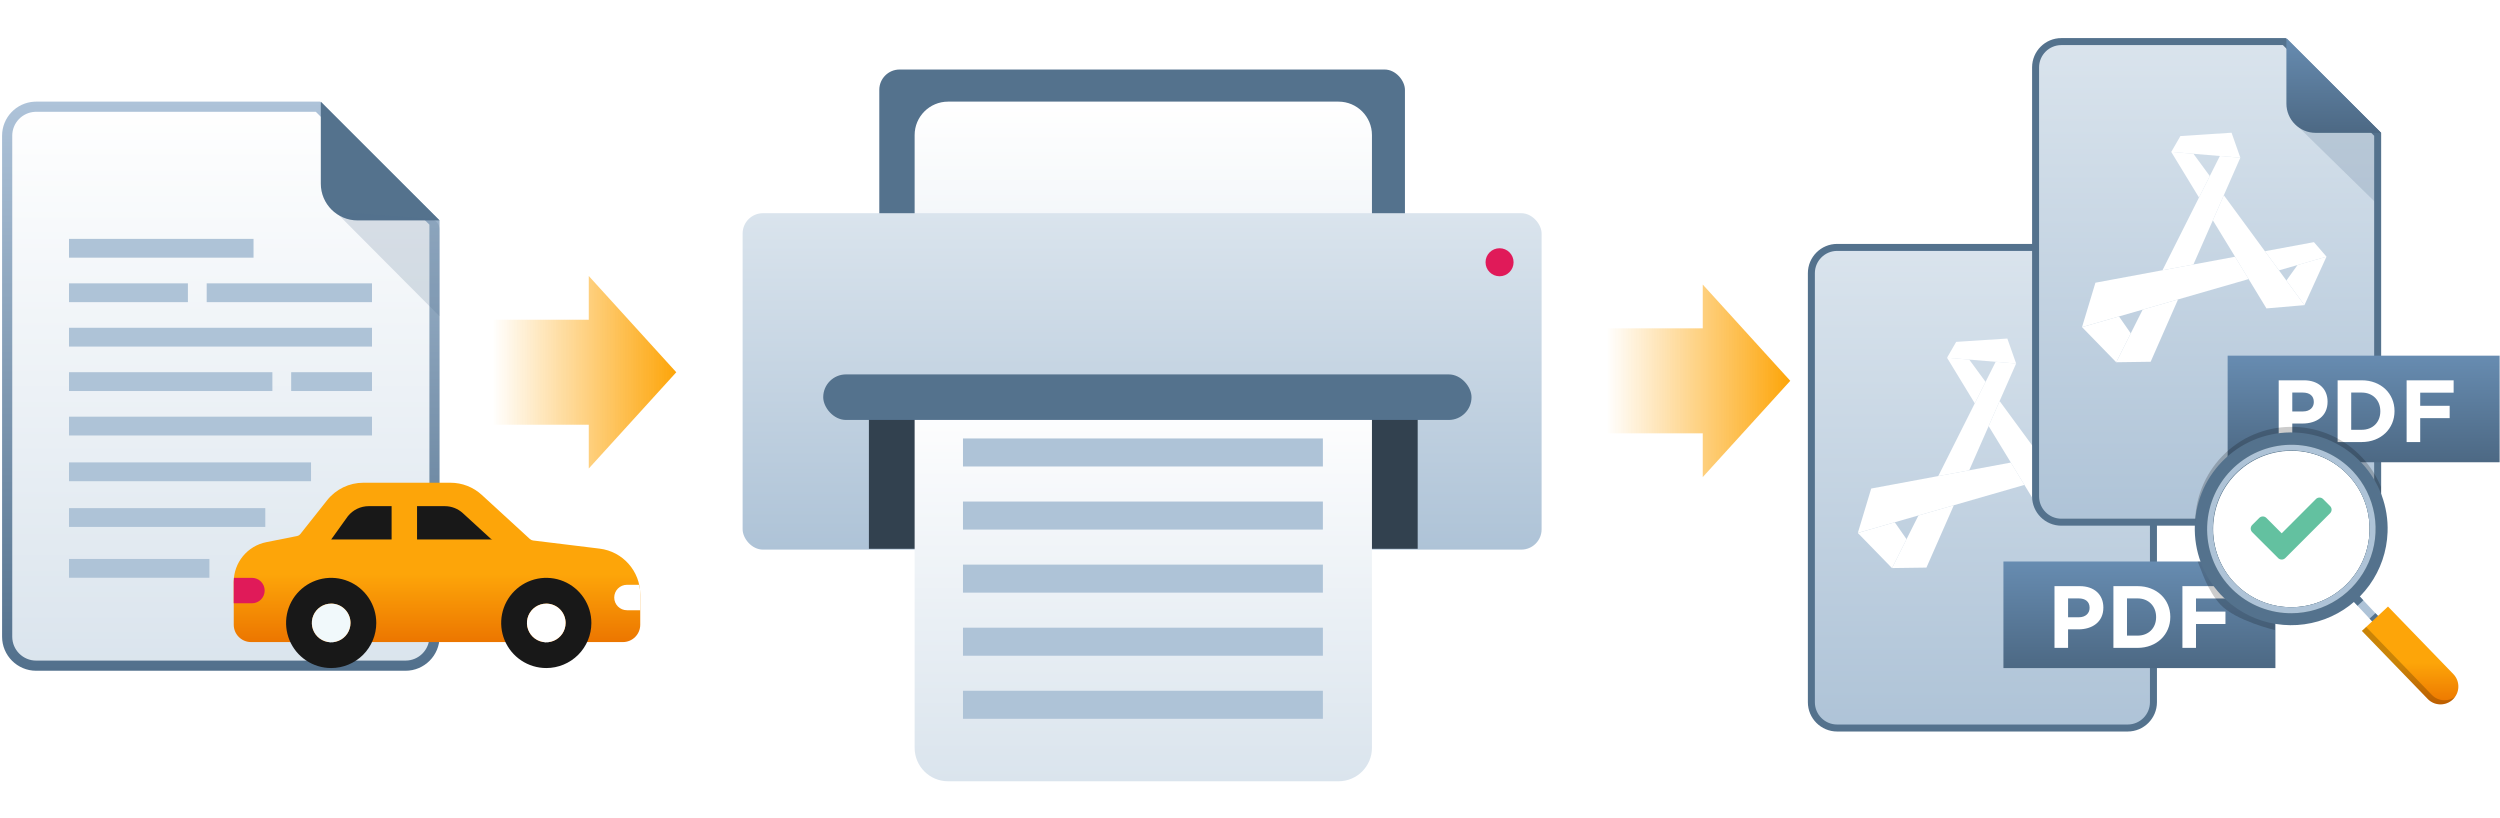 <svg width="492" height="161" viewBox="0 0 492 161" fill="none" xmlns="http://www.w3.org/2000/svg">
<rect x="173.045" y="13.682" width="103.448" height="75.862" rx="4" fill="#54728D"/>
<path d="M180 26.581C180 22.947 182.946 20.001 186.58 20.001H263.42C267.054 20.001 270 22.947 270 26.581V89.42C270 93.055 267.054 96.001 263.42 96.001H186.58C182.946 96.001 180 93.055 180 89.42V26.581Z" fill="url(#paint0_linear_32501_23946)"/>
<rect x="146.148" y="41.958" width="157.241" height="66.207" rx="4" fill="url(#paint1_linear_32501_23946)"/>
<rect x="171" y="82.001" width="108" height="26" fill="#32414F"/>
<path d="M180 77.753H270V147.172C270 150.807 267.054 153.753 263.42 153.753H186.58C182.946 153.753 180 150.807 180 147.172V77.753Z" fill="url(#paint2_linear_32501_23946)"/>
<path d="M189.514 89.046H260.343" stroke="#AEC3D7" stroke-width="5.517"/>
<path d="M189.514 101.462H260.343" stroke="#AEC3D7" stroke-width="5.517"/>
<path d="M189.514 113.874H260.343" stroke="#AEC3D7" stroke-width="5.517"/>
<path d="M189.514 126.288H260.343" stroke="#AEC3D7" stroke-width="5.517"/>
<path d="M189.514 138.702H260.343" stroke="#AEC3D7" stroke-width="5.517"/>
<rect x="162.01" y="73.682" width="127.586" height="8.965" rx="4.483" fill="#54728D"/>
<circle cx="295.114" cy="51.611" r="2.759" fill="#E01A59"/>
<path d="M361.555 48.69H405.429L423.798 66.939V138.197C423.798 141.001 421.525 143.274 418.721 143.274H361.555C358.751 143.274 356.478 141.001 356.478 138.197V53.767C356.478 50.963 358.751 48.69 361.555 48.69Z" fill="url(#paint3_linear_32501_23946)" stroke="#54728D" stroke-width="1.378"/>
<path d="M407.777 65.073C408.757 65.65 409.351 65.91 410.428 66.184L423.209 66.184V80.186L407.777 65.073Z" fill="#54728D" fill-opacity="0.2"/>
<path d="M408.025 92.666L405.838 95.71L409.387 100.555L413.729 91.016L408.025 92.662V92.666Z" fill="white"/>
<path d="M387.538 70.764L383.174 70.399L388.637 79.377L390.762 75.152L387.542 70.764H387.538Z" fill="white"/>
<path d="M409.386 100.555L405.837 95.709L404.376 93.713L401.613 89.945L393.527 78.93L391.365 83.864L395.744 91.041H395.729L398.408 95.436L401.912 101.2L409.39 100.558H409.386V100.555Z" fill="white"/>
<path d="M372.896 102.788L365.621 104.888L372.35 111.803L375.209 106.113L372.896 102.792V102.788Z" fill="white"/>
<path d="M387.538 92.56L381.451 93.689L368.255 96.143L365.621 104.877L372.896 102.778L377.551 101.438L384.513 99.434L398.406 95.427L395.727 91.032L387.538 92.556V92.56Z" fill="white"/>
<path d="M411.258 88.159L401.615 89.945L404.378 93.713L408.03 92.665L413.734 91.019L411.262 88.163L411.258 88.159Z" fill="white"/>
<path d="M396.775 71.539L392.747 71.204L390.762 75.152L388.637 79.377L381.451 93.688L387.538 92.558L391.364 83.857L393.525 78.923L396.775 71.536V71.539Z" fill="white"/>
<path d="M377.551 101.442L375.209 106.106L372.35 111.796L379.123 111.701L384.512 99.438L377.551 101.442Z" fill="white"/>
<path d="M395.045 66.624L384.978 67.28L383.174 70.406L396.775 71.543L395.045 66.624Z" fill="white"/>
<path d="M447.801 110.503H394.275V131.479H447.801V110.503Z" fill="url(#paint4_linear_32501_23946)"/>
<path d="M404.324 127.503V115.351H409.289C412.188 115.351 413.941 117.052 413.941 119.552V119.587C413.941 122.417 411.754 123.857 409.028 123.857H406.997V127.503H404.324ZM406.997 121.479H409.115C410.452 121.479 411.233 120.681 411.233 119.639V119.604C411.233 118.406 410.4 117.764 409.063 117.764H406.997V121.479ZM415.919 127.503V115.351H420.659C424.478 115.351 427.116 117.972 427.116 121.392V121.427C427.116 124.847 424.478 127.503 420.659 127.503H415.919ZM420.659 117.764H418.593V125.09H420.659C422.829 125.09 424.322 123.614 424.322 121.462V121.427C424.322 119.274 422.829 117.764 420.659 117.764ZM429.499 127.503V115.351H438.751V117.781H432.172V120.368H437.97V122.798H432.172V127.503H429.499Z" fill="white"/>
<path d="M424.484 66.653H411.604C408.419 66.653 405.838 64.071 405.838 60.887V48.001L424.484 66.653Z" fill="url(#paint5_linear_32501_23946)"/>
<path d="M405.68 8.184H449.554L467.923 26.434V97.691C467.923 100.495 465.65 102.769 462.846 102.769H405.68C402.876 102.768 400.603 100.495 400.603 97.691V13.261C400.603 10.457 402.876 8.184 405.68 8.184Z" fill="url(#paint6_linear_32501_23946)" stroke="#54728D" stroke-width="1.378"/>
<path d="M451.902 24.567C452.882 25.145 453.476 25.404 454.553 25.678L467.334 25.678V39.68L451.902 24.567Z" fill="#54728D" fill-opacity="0.2"/>
<path d="M452.15 52.16L449.963 55.205L453.512 60.05L457.854 50.511L452.15 52.157V52.16Z" fill="white"/>
<path d="M431.663 30.259L427.299 29.894L432.762 38.872L434.887 34.646L431.667 30.259H431.663Z" fill="white"/>
<path d="M453.511 60.049L449.962 55.204L448.501 53.207L445.738 49.44L437.652 38.425L435.49 43.358L439.869 50.536H439.854L442.533 54.931L446.037 60.695L453.515 60.053H453.511V60.049Z" fill="white"/>
<path d="M417.021 62.28L409.746 64.38L416.475 71.295L419.334 65.605L417.021 62.284V62.28Z" fill="white"/>
<path d="M431.663 52.054L425.576 53.183L412.38 55.637L409.746 64.372L417.021 62.272L421.676 60.932L428.638 58.929L442.531 54.921L439.852 50.526L431.663 52.05V52.054Z" fill="white"/>
<path d="M455.383 47.654L445.74 49.44L448.503 53.207L452.155 52.159L457.859 50.513L455.387 47.657L455.383 47.654Z" fill="white"/>
<path d="M440.9 31.034L436.872 30.698L434.887 34.647L432.762 38.872L425.576 53.182L431.663 52.053L435.489 43.352L437.65 38.418L440.9 31.03V31.034Z" fill="white"/>
<path d="M421.676 60.937L419.334 65.601L416.475 71.291L423.248 71.195L428.637 58.933L421.676 60.937Z" fill="white"/>
<path d="M439.17 26.118L429.103 26.775L427.299 29.901L440.9 31.037L439.17 26.118Z" fill="white"/>
<path d="M491.926 69.995H438.4V90.972H491.926V69.995Z" fill="url(#paint7_linear_32501_23946)"/>
<path d="M448.449 86.995V74.843H453.414C456.313 74.843 458.066 76.544 458.066 79.044V79.079C458.066 81.909 455.879 83.35 453.153 83.35H451.122V86.995H448.449ZM451.122 80.971H453.24C454.577 80.971 455.358 80.173 455.358 79.131V79.096C455.358 77.899 454.525 77.256 453.188 77.256H451.122V80.971ZM460.044 86.995V74.843H464.784C468.603 74.843 471.241 77.465 471.241 80.885V80.919C471.241 84.339 468.603 86.995 464.784 86.995H460.044ZM464.784 77.256H462.718V84.582H464.784C466.954 84.582 468.447 83.106 468.447 80.954V80.919C468.447 78.767 466.954 77.256 464.784 77.256ZM473.624 86.995V74.843H482.876V77.274H476.297V79.86H482.095V82.291H476.297V86.995H473.624Z" fill="white"/>
<path d="M468.609 26.147H455.729C452.544 26.147 449.963 23.566 449.963 20.381V7.495L468.609 26.147Z" fill="url(#paint8_linear_32501_23946)"/>
<g opacity="0.2" filter="url(#filter0_f_32501_23946)">
<path d="M437 119.001C439.948 122.156 447.702 124.001 447.702 124.001L447.713 110.501H432.5C433.354 112.476 434.436 116.257 437 119.001Z" fill="black"/>
<path d="M438.033 89.092C434.352 92.525 432.187 97.28 432.012 102.31C432.003 102.541 432 102.771 432 103.001H468.581V95.855C467.71 93.7 466.446 91.723 464.854 90.026C457.717 82.373 445.683 81.955 438.033 89.092Z" fill="black"/>
</g>
<g clip-path="url(#clip0_32501_23946)">
<path d="M468.516 121.793L467.366 122.865L463.954 119.207L462.742 117.907L463.892 116.835L465.103 118.135L468.516 121.793Z" fill="#AEC3D7"/>
<path d="M465.103 118.136C464.92 118.321 464.731 118.503 464.54 118.683C464.348 118.862 464.152 119.038 463.954 119.207L462.742 117.907L463.895 116.835L465.103 118.136ZM468.7 121.966C468.517 122.152 468.328 122.334 468.136 122.513C467.945 122.693 467.749 122.869 467.551 123.037L466.339 121.738L467.492 120.666L468.7 121.966Z" fill="#54728D"/>
<path d="M469.874 104.73C469.741 108.48 468.499 112.106 466.306 115.151C464.114 118.195 461.067 120.522 457.553 121.836C454.039 123.151 450.214 123.394 446.561 122.536C442.908 121.678 439.592 119.756 437.031 117.014C433.598 113.333 431.768 108.44 431.943 103.41C432.118 98.379 434.284 93.625 437.964 90.192C445.615 83.054 457.649 83.472 464.786 91.125C466.492 92.944 467.82 95.083 468.693 97.418C469.566 99.753 469.968 102.239 469.874 104.73Z" fill="#54728D"/>
<path d="M466.328 104.61C466.189 108.605 464.505 112.389 461.632 115.167C458.758 117.945 454.918 119.5 450.921 119.503C450.739 119.503 450.556 119.5 450.371 119.494C449.413 119.461 448.46 119.339 447.524 119.132C445.741 118.736 444.044 118.023 442.514 117.027C441.456 116.338 440.486 115.522 439.626 114.598C436.866 111.6 435.405 107.633 435.56 103.561C435.715 99.49 437.475 95.645 440.454 92.866C443.433 90.087 447.391 88.599 451.464 88.727C455.536 88.856 459.392 90.589 462.191 93.55C462.808 94.211 463.366 94.924 463.86 95.682C464.856 97.211 465.57 98.907 465.967 100.688C466.253 101.975 466.375 103.293 466.328 104.61Z" fill="white"/>
<path d="M458.86 100.302C458.86 100.045 458.757 99.788 458.572 99.603L457.176 98.206C456.991 98.021 456.734 97.919 456.477 97.919C456.22 97.919 455.964 98.021 455.779 98.206L449.041 104.955L446.021 101.925C445.836 101.74 445.579 101.637 445.322 101.637C445.066 101.637 444.809 101.74 444.624 101.925L443.227 103.321C443.042 103.506 442.939 103.763 442.939 104.02C442.939 104.277 443.042 104.533 443.227 104.718L448.342 109.833C448.527 110.018 448.784 110.121 449.041 110.121C449.297 110.121 449.554 110.018 449.739 109.833L458.572 101C458.757 100.815 458.86 100.558 458.86 100.302Z" fill="#63C1A0"/>
<path d="M482.693 137.673C482.044 138.281 481.188 138.618 480.299 138.617H480.174C479.714 138.602 479.261 138.497 478.842 138.306C478.423 138.116 478.046 137.845 477.732 137.508L464.822 124.161L469.958 119.368L482.865 132.708C483.5 133.39 483.837 134.296 483.805 135.226C483.773 136.157 483.373 137.037 482.693 137.673Z" fill="url(#paint9_linear_32501_23946)"/>
<path opacity="0.2" d="M483.149 137.155C482.825 137.608 482.397 137.978 481.901 138.233C481.406 138.488 480.856 138.622 480.299 138.622H480.174C479.714 138.607 479.261 138.501 478.842 138.31C478.423 138.119 478.045 137.847 477.732 137.509L464.822 124.162L465.654 123.386L478.537 136.702C478.851 137.039 479.228 137.311 479.647 137.501C480.066 137.692 480.519 137.797 480.979 137.812H481.104C481.838 137.814 482.554 137.584 483.149 137.155Z" fill="black"/>
<path d="M463.055 92.745C460.043 89.551 455.89 87.68 451.502 87.539C447.115 87.398 442.85 89 439.64 91.994C436.43 94.989 434.536 99.132 434.371 103.518C434.207 107.905 435.785 112.179 438.762 115.405C440.246 117.004 442.033 118.294 444.018 119.198C446.004 120.103 448.15 120.605 450.33 120.674C450.529 120.682 450.726 120.685 450.923 120.685C454.157 120.682 457.321 119.735 460.025 117.959C462.729 116.184 464.855 113.657 466.144 110.69C467.432 107.723 467.826 104.445 467.277 101.257C466.729 98.069 465.261 95.111 463.055 92.745ZM466.328 104.611C466.189 108.606 464.506 112.39 461.632 115.168C458.758 117.946 454.918 119.5 450.922 119.504C450.739 119.504 450.556 119.501 450.371 119.494C447.323 119.386 444.375 118.377 441.899 116.594C439.424 114.811 437.533 112.334 436.464 109.477C435.396 106.62 435.198 103.51 435.895 100.54C436.593 97.571 438.155 94.874 440.385 92.792C442.616 90.71 445.414 89.337 448.426 88.846C451.438 88.355 454.528 88.768 457.305 90.034C460.082 91.299 462.422 93.359 464.028 95.954C465.634 98.549 466.434 101.561 466.328 104.611Z" fill="#546E7A"/>
<path d="M463.055 92.745C460.043 89.551 455.89 87.68 451.502 87.539C447.115 87.398 442.85 89 439.64 91.994C436.43 94.989 434.536 99.132 434.371 103.518C434.207 107.905 435.785 112.179 438.762 115.405C440.246 117.004 442.033 118.294 444.018 119.198C446.004 120.103 448.15 120.605 450.33 120.674C450.529 120.682 450.726 120.685 450.923 120.685C454.157 120.682 457.321 119.735 460.025 117.959C462.729 116.184 464.855 113.657 466.144 110.69C467.432 107.723 467.826 104.445 467.277 101.257C466.729 98.069 465.261 95.111 463.055 92.745ZM466.328 104.611C466.189 108.606 464.506 112.39 461.632 115.168C458.758 117.946 454.918 119.5 450.922 119.504C450.739 119.504 450.556 119.501 450.371 119.494C447.323 119.386 444.375 118.377 441.899 116.594C439.424 114.811 437.533 112.334 436.464 109.477C435.396 106.62 435.198 103.51 435.895 100.54C436.593 97.571 438.155 94.874 440.385 92.792C442.616 90.71 445.414 89.337 448.426 88.846C451.438 88.355 454.528 88.768 457.305 90.034C460.082 91.299 462.422 93.359 464.028 95.954C465.634 98.549 466.434 101.561 466.328 104.611Z" fill="#AEC3D7"/>
</g>
<path d="M352.323 74.945L335.102 93.89V85.276H316.158V64.61H335.102V56.001L352.323 74.945Z" fill="url(#paint10_linear_32501_23946)"/>
<path d="M133.091 73.26L115.869 92.204V83.593H96.926V62.927H115.869V54.315L133.091 73.26Z" fill="url(#paint11_linear_32501_23946)"/>
<path d="M7.114 21.001H62.565L85.506 43.791V125.301C85.506 128.451 82.952 131.005 79.802 131.005H7.114C3.964 131.005 1.41 128.451 1.41 125.301V26.705C1.41 23.653 3.807 21.162 6.821 21.009L7.114 21.001Z" fill="url(#paint12_linear_32501_23946)" stroke="url(#paint13_linear_32501_23946)" stroke-width="2"/>
<path d="M49.896 47.011H13.58V50.711H49.896V47.011Z" fill="#AEC3D7"/>
<path d="M73.207 64.507H13.58V68.207H73.207V64.507Z" fill="#AEC3D7"/>
<path d="M73.207 82.003H13.58V85.703H73.207V82.003Z" fill="#AEC3D7"/>
<path d="M61.21 91.001H13.58V94.701H61.21V91.001Z" fill="#AEC3D7"/>
<path d="M52.21 99.999H13.58V103.699H52.21V99.999Z" fill="#AEC3D7"/>
<path d="M41.21 110.001H13.58V113.701H41.21V110.001Z" fill="#AEC3D7"/>
<path d="M57.303 76.951H73.207V73.251H57.303V76.951Z" fill="#AEC3D7"/>
<path d="M53.604 73.251V76.951H13.58V73.251H53.604Z" fill="#AEC3D7"/>
<path d="M40.677 55.763H73.207V59.462H40.677V55.763Z" fill="#AEC3D7"/>
<path d="M36.979 55.763H13.58V59.462H36.979V55.763Z" fill="#AEC3D7"/>
<path d="M86.504 43.377H70.361C66.37 43.377 63.135 40.142 63.135 36.151V20.001L86.504 43.377Z" fill="#54728D"/>
<path d="M66.006 41.653L84.493 43C85.627 43.082 86.505 44.027 86.505 45.164V62.24L66.006 41.653Z" fill="#52708C" fill-opacity="0.2"/>
<path d="M64.376 98.451L59.119 105.086C58.951 105.297 58.714 105.442 58.449 105.495L52.41 106.698C48.684 107.44 46 110.71 46 114.51L46 122.947C46 124.832 47.529 126.36 49.414 126.36H122.586C124.472 126.36 126 124.832 126 122.947V117.007C126 112.407 122.568 108.529 118.002 107.97L104.911 106.368C104.676 106.339 104.455 106.238 104.28 106.077L94.813 97.395C93.134 95.855 90.938 95.001 88.66 95.001H71.511C68.731 95.001 66.103 96.272 64.376 98.451Z" fill="url(#paint14_linear_32501_23946)"/>
<path d="M126 117.007C126 116.35 125.93 115.707 125.796 115.087H123.382C122 115.087 120.879 116.208 120.879 117.59C120.879 118.973 122 120.094 123.382 120.094H126V117.007Z" fill="white"/>
<path d="M46.039 113.72C46.013 113.98 46 114.243 46 114.509V118.727H49.584C50.967 118.727 52.088 117.606 52.088 116.224C52.088 114.841 50.967 113.72 49.584 113.72H46.039Z" fill="#E01A59"/>
<path d="M65.176 106.169L68.452 101.601C69.449 100.344 70.967 99.61 72.573 99.61H77.068H82.075H87.537C88.853 99.61 90.121 100.103 91.09 100.992L96.558 106.001C96.659 106.094 96.787 106.152 96.922 106.169H82.075V99.61H77.068V106.169H65.176Z" fill="#181818"/>
<path d="M65.175 131.472C63.419 131.472 61.703 130.952 60.244 129.976C58.784 129.001 57.646 127.615 56.974 125.993C56.303 124.371 56.127 122.586 56.469 120.864C56.812 119.142 57.657 117.561 58.899 116.32C60.14 115.078 61.722 114.233 63.443 113.89C65.165 113.548 66.95 113.724 68.572 114.395C70.194 115.067 71.58 116.205 72.555 117.665C73.531 119.124 74.051 120.84 74.051 122.596C74.051 124.95 73.116 127.208 71.451 128.872C69.787 130.537 67.529 131.472 65.175 131.472ZM65.175 118.792C64.423 118.792 63.687 119.015 63.062 119.433C62.436 119.851 61.949 120.445 61.66 121.14C61.373 121.835 61.297 122.6 61.444 123.338C61.591 124.076 61.953 124.754 62.485 125.286C63.017 125.818 63.695 126.18 64.433 126.327C65.171 126.474 65.936 126.398 66.631 126.111C67.326 125.823 67.92 125.335 68.338 124.709C68.756 124.084 68.979 123.348 68.979 122.596C68.979 121.587 68.578 120.619 67.865 119.906C67.152 119.193 66.184 118.792 65.175 118.792Z" fill="#181818"/>
<path d="M63.062 119.433C63.687 119.015 64.423 118.792 65.175 118.792C66.184 118.792 67.152 119.193 67.865 119.906C68.579 120.62 68.979 121.587 68.979 122.596C68.979 123.348 68.756 124.084 68.338 124.71C67.92 125.335 67.326 125.823 66.631 126.111C65.936 126.399 65.171 126.474 64.433 126.327C63.695 126.18 63.017 125.818 62.485 125.286C61.953 124.754 61.591 124.076 61.444 123.338C61.297 122.6 61.373 121.835 61.661 121.14C61.949 120.445 62.436 119.851 63.062 119.433Z" fill="#F1F9FB"/>
<path d="M107.507 131.472C105.752 131.472 104.035 130.952 102.576 129.976C101.116 129.001 99.978 127.615 99.306 125.993C98.635 124.371 98.459 122.586 98.801 120.864C99.144 119.142 99.989 117.561 101.231 116.32C102.472 115.078 104.054 114.233 105.775 113.89C107.497 113.548 109.282 113.724 110.904 114.395C112.526 115.067 113.912 116.205 114.887 117.665C115.863 119.124 116.383 120.84 116.383 122.596C116.383 124.95 115.448 127.208 113.784 128.872C112.119 130.537 109.861 131.472 107.507 131.472ZM107.507 118.792C106.755 118.792 106.019 119.015 105.394 119.433C104.768 119.851 104.28 120.445 103.993 121.14C103.705 121.835 103.629 122.6 103.776 123.338C103.923 124.076 104.285 124.754 104.817 125.286C105.349 125.818 106.027 126.18 106.765 126.327C107.503 126.474 108.268 126.398 108.963 126.111C109.658 125.823 110.252 125.335 110.67 124.709C111.088 124.084 111.311 123.348 111.311 122.596C111.311 121.587 110.91 120.619 110.197 119.906C109.484 119.193 108.516 118.792 107.507 118.792Z" fill="#181818"/>
<path d="M105.394 119.433C106.019 119.015 106.755 118.792 107.507 118.792C108.516 118.792 109.484 119.193 110.197 119.906C110.911 120.62 111.311 121.587 111.311 122.596C111.311 123.348 111.088 124.084 110.67 124.71C110.252 125.335 109.658 125.823 108.963 126.111C108.268 126.399 107.503 126.474 106.765 126.327C106.027 126.18 105.349 125.818 104.817 125.286C104.285 124.754 103.923 124.076 103.776 123.338C103.629 122.6 103.705 121.835 103.993 121.14C104.281 120.445 104.768 119.851 105.394 119.433Z" fill="white"/>
<defs>
<filter id="filter0_f_32501_23946" x="431.175" y="83.176" width="38.229" height="41.649" filterUnits="userSpaceOnUse" color-interpolation-filters="sRGB">
<feFlood flood-opacity="0" result="BackgroundImageFix"/>
<feBlend mode="normal" in="SourceGraphic" in2="BackgroundImageFix" result="shape"/>
<feGaussianBlur stdDeviation="0.412" result="effect1_foregroundBlur_32501_23946"/>
</filter>
<linearGradient id="paint0_linear_32501_23946" x1="225" y1="20.001" x2="225" y2="96.001" gradientUnits="userSpaceOnUse">
<stop stop-color="white"/>
<stop offset="1" stop-color="#DAE4ED"/>
</linearGradient>
<linearGradient id="paint1_linear_32501_23946" x1="224.769" y1="41.958" x2="224.769" y2="108.164" gradientUnits="userSpaceOnUse">
<stop stop-color="#DAE4ED"/>
<stop offset="1" stop-color="#AEC3D7"/>
</linearGradient>
<linearGradient id="paint2_linear_32501_23946" x1="225" y1="77.753" x2="225" y2="153.753" gradientUnits="userSpaceOnUse">
<stop stop-color="white"/>
<stop offset="1" stop-color="#DAE4ED"/>
</linearGradient>
<linearGradient id="paint3_linear_32501_23946" x1="390.138" y1="48.001" x2="390.138" y2="143.964" gradientUnits="userSpaceOnUse">
<stop stop-color="#DAE4ED"/>
<stop offset="1" stop-color="#AEC3D7"/>
</linearGradient>
<linearGradient id="paint4_linear_32501_23946" x1="420.731" y1="110.503" x2="420.731" y2="134.101" gradientUnits="userSpaceOnUse">
<stop stop-color="#678CB1"/>
<stop offset="1" stop-color="#49647E"/>
</linearGradient>
<linearGradient id="paint5_linear_32501_23946" x1="415.054" y1="48.001" x2="415.054" y2="68.984" gradientUnits="userSpaceOnUse">
<stop stop-color="#678CB1"/>
<stop offset="1" stop-color="#49647E"/>
</linearGradient>
<linearGradient id="paint6_linear_32501_23946" x1="434.263" y1="7.495" x2="434.263" y2="103.458" gradientUnits="userSpaceOnUse">
<stop stop-color="#DAE4ED"/>
<stop offset="1" stop-color="#AEC3D7"/>
</linearGradient>
<linearGradient id="paint7_linear_32501_23946" x1="464.856" y1="69.995" x2="464.856" y2="93.594" gradientUnits="userSpaceOnUse">
<stop stop-color="#678CB1"/>
<stop offset="1" stop-color="#49647E"/>
</linearGradient>
<linearGradient id="paint8_linear_32501_23946" x1="459.179" y1="7.495" x2="459.179" y2="28.479" gradientUnits="userSpaceOnUse">
<stop stop-color="#678CB1"/>
<stop offset="1" stop-color="#49647E"/>
</linearGradient>
<linearGradient id="paint9_linear_32501_23946" x1="474.315" y1="130.443" x2="474.315" y2="138.617" gradientUnits="userSpaceOnUse">
<stop stop-color="#FDA509"/>
<stop offset="1" stop-color="#EC7600"/>
</linearGradient>
<linearGradient id="paint10_linear_32501_23946" x1="352.323" y1="74.945" x2="316.158" y2="74.945" gradientUnits="userSpaceOnUse">
<stop stop-color="#FDA509"/>
<stop offset="1" stop-color="#FDA509" stop-opacity="0"/>
</linearGradient>
<linearGradient id="paint11_linear_32501_23946" x1="133.091" y1="73.26" x2="96.926" y2="73.26" gradientUnits="userSpaceOnUse">
<stop stop-color="#FDA509"/>
<stop offset="1" stop-color="#FDA509" stop-opacity="0"/>
</linearGradient>
<linearGradient id="paint12_linear_32501_23946" x1="43.458" y1="20.001" x2="43.458" y2="132.005" gradientUnits="userSpaceOnUse">
<stop stop-color="white"/>
<stop offset="1" stop-color="#DAE4ED"/>
</linearGradient>
<linearGradient id="paint13_linear_32501_23946" x1="43.458" y1="20.001" x2="43.458" y2="132.005" gradientUnits="userSpaceOnUse">
<stop stop-color="#AEC3D9"/>
<stop offset="1" stop-color="#52708C"/>
</linearGradient>
<linearGradient id="paint14_linear_32501_23946" x1="86" y1="113.043" x2="86" y2="126.361" gradientUnits="userSpaceOnUse">
<stop stop-color="#FDA509"/>
<stop offset="1" stop-color="#EC7600"/>
</linearGradient>
<clipPath id="clip0_32501_23946">
<rect width="53.66" height="53.66" fill="white" transform="translate(431 85.001)"/>
</clipPath>
</defs>
</svg>
